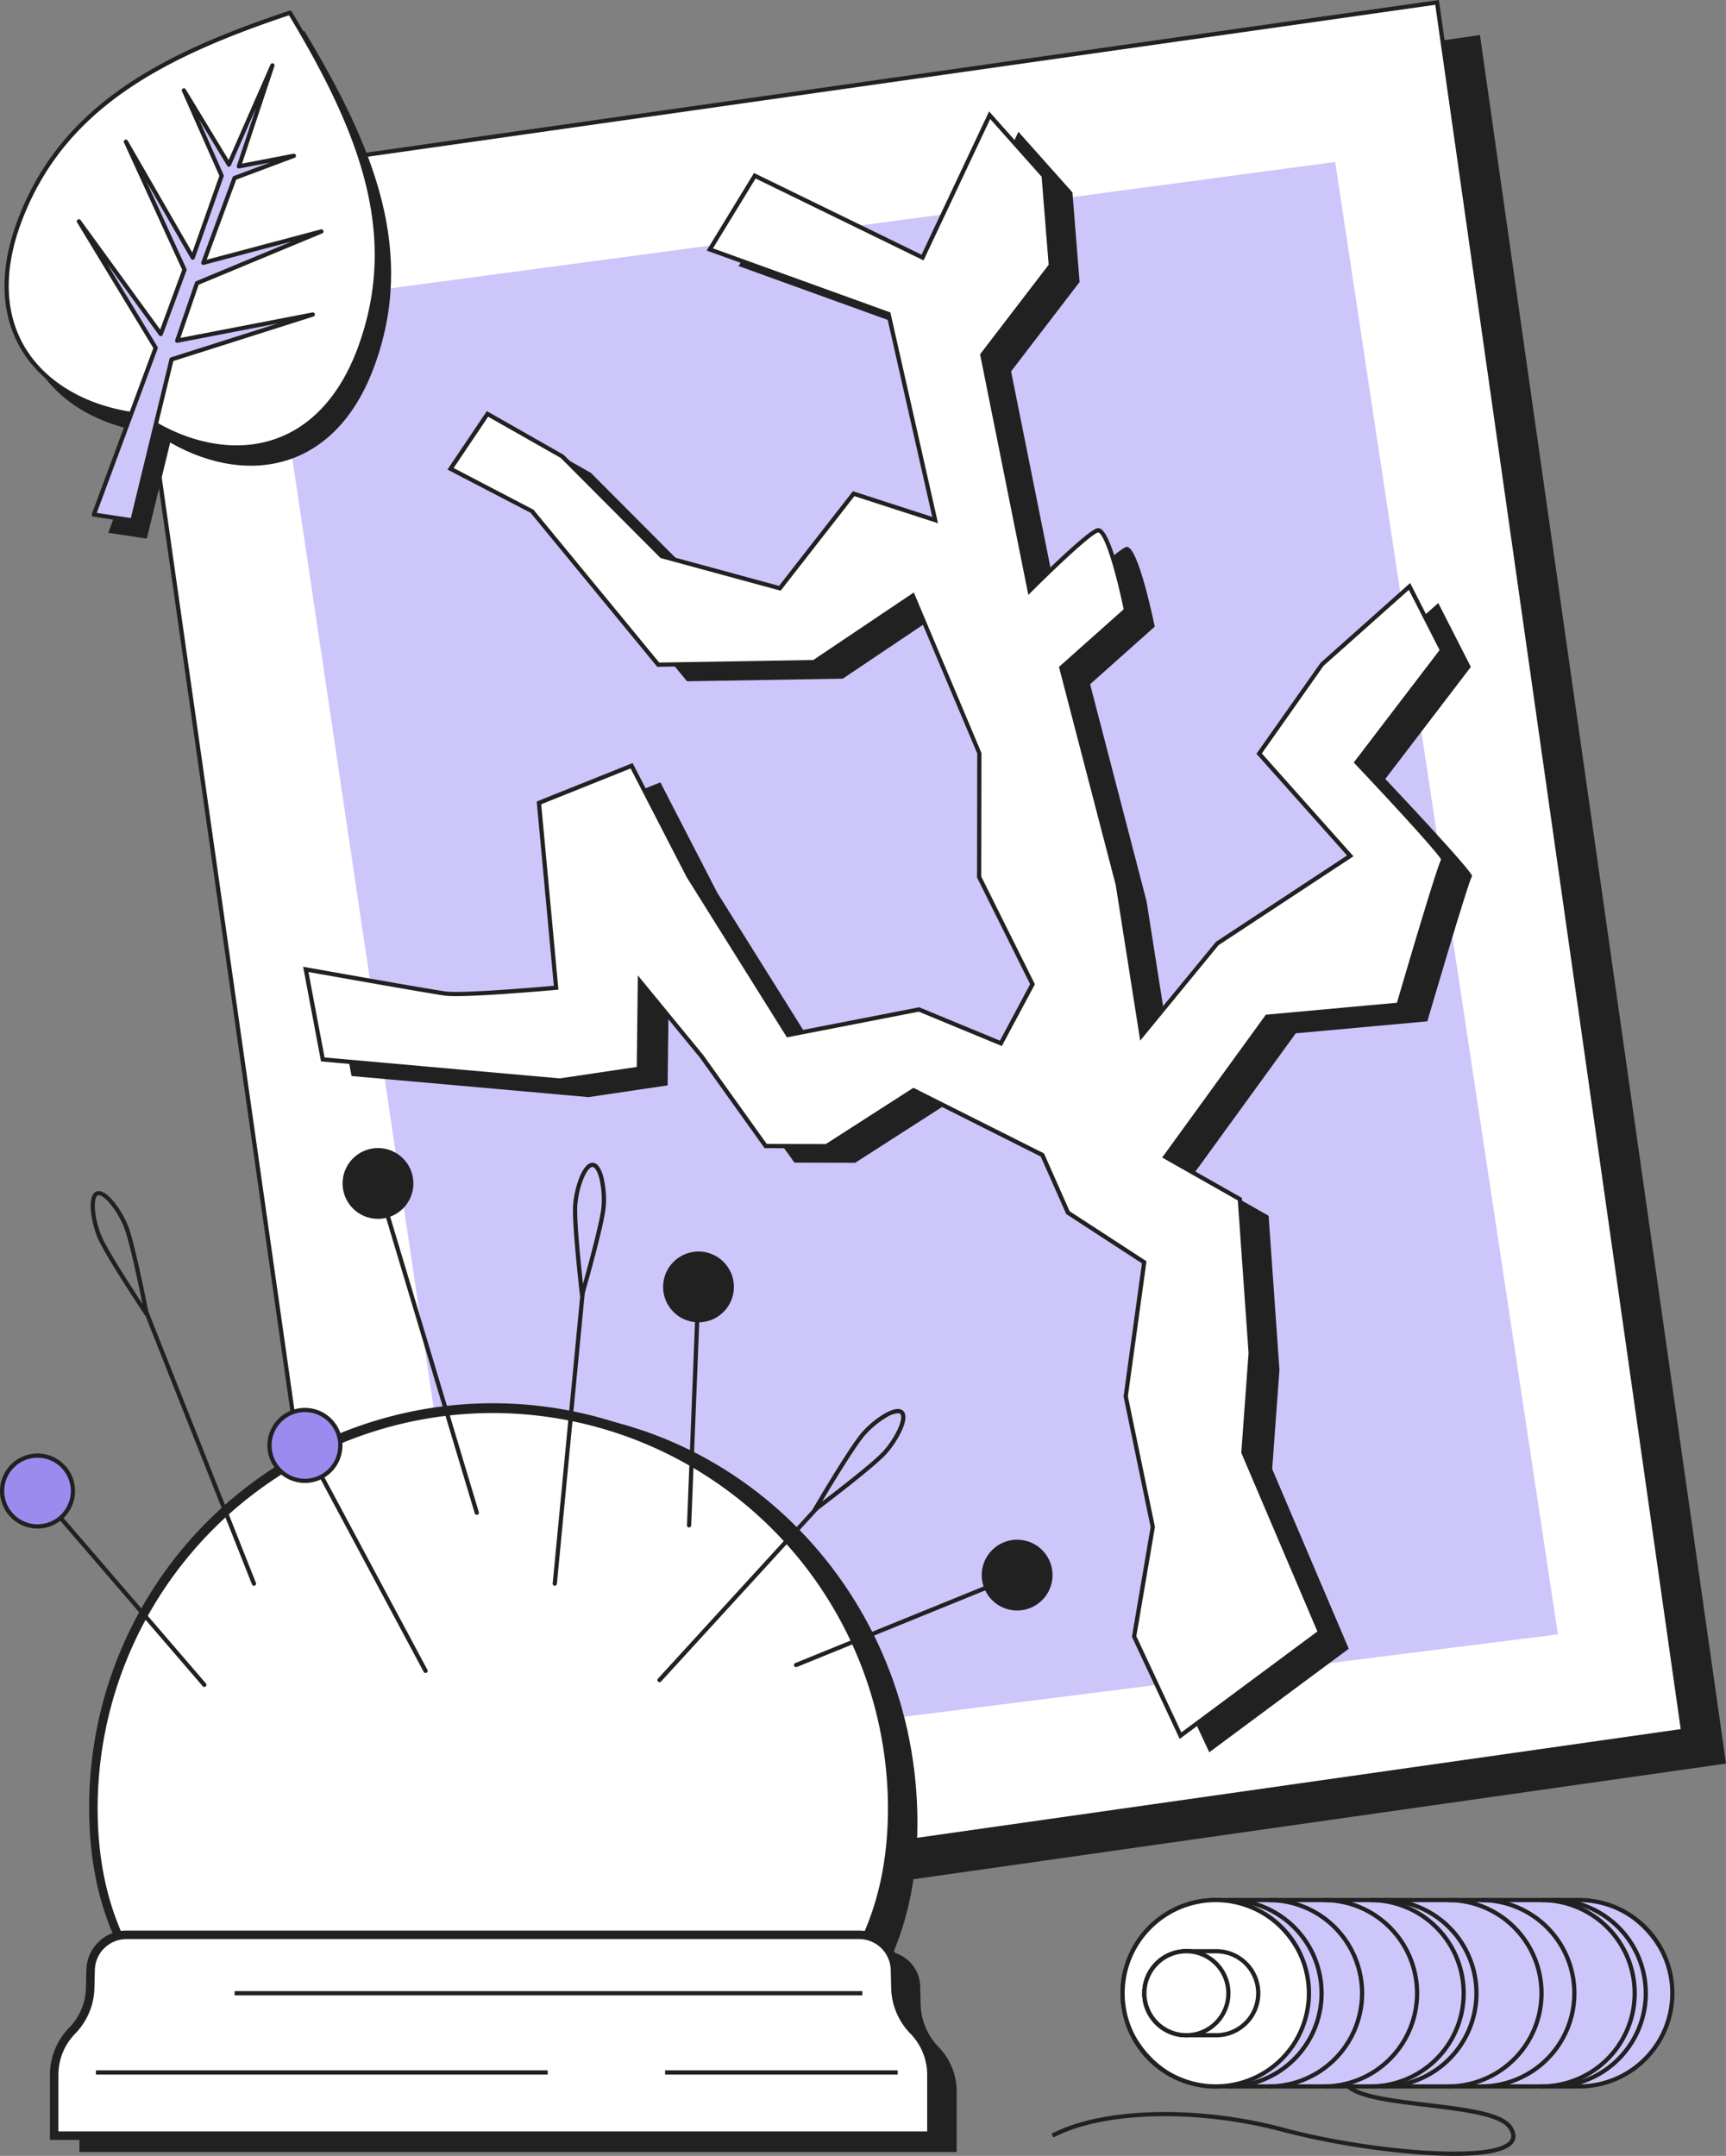 <svg xmlns="http://www.w3.org/2000/svg" viewBox="0 0 407.841 509.446">
  <rect x="0" y="0" width="407.841" height="509.446" fill="#808080" stroke="none"/>
  <defs>
    <style>
      .cls-1 {
        fill: #212121;
      }

      .cls-2 {
        fill: #fff;
      }

      .cls-3 {
        fill: #cdc6fa;
      }

      .cls-4 {
        fill: #9c8bef;
      }
    </style>
  </defs>
  <g id="Слой_2" data-name="Слой 2">
    <g id="Слой_12" data-name="Слой 12">
      <g>
        <g>
          <rect class="cls-1" x="65.672" y="28.4" width="314.67" height="412.577" transform="translate(-30.845 33.766) rotate(-8.101)"/>
          <g>
            <rect class="cls-2" x="55.535" y="20.678" width="314.67" height="412.577" transform="translate(-29.858 32.261) rotate(-8.101)"/>
            <path class="cls-1" d="M85.75,453.932l-.071-.495L27.471,44.482l.495-.071L339.991,0l.071.495L398.269,409.45l-.495.071ZM28.602,45.331,86.598,452.801l310.54-44.2L339.142,1.131Z"/>
          </g>
          <polygon class="cls-3" points="63.66 71.96 315.488 38.272 368.123 386.21 115.182 418.088 63.66 71.96"/>
        </g>
        <path class="cls-1" d="M216.782,430.72c0,53.864-42.252,74.781-94.373,74.781s-94.373-20.916-94.373-74.781,42.252-97.53,94.373-97.53S216.782,376.856,216.782,430.72Z"/>
        <path class="cls-1" d="M221.794,483.734a14.998,14.998,0,0,1-4.252-10.108l-.1-4.207a8.533,8.533,0,0,0-8.531-8.329H35.907a8.533,8.533,0,0,0-8.531,8.329l-.101,4.207a14.997,14.997,0,0,1-4.252,10.108,14.998,14.998,0,0,0-4.256,10.467v14.341H226.05V494.2A14.998,14.998,0,0,0,221.794,483.734Z"/>
        <g>
          <path class="cls-2" d="M210.817,427.278c0,52.121-42.252,72.36-94.373,72.36S22.071,479.399,22.071,427.278a94.373,94.373,0,0,1,188.745,0Z"/>
          <path class="cls-1" d="M116.444,500.638c-27.8,0-51.07-5.812-67.292-16.807-18.633-12.628-28.08-31.656-28.08-56.553a95.373,95.373,0,1,1,190.745,0c0,24.897-9.447,43.924-28.08,56.553C167.514,494.826,144.244,500.638,116.444,500.638Zm0-166.732a93.479,93.479,0,0,0-93.373,93.373c0,24.193,9.152,42.664,27.202,54.897,15.89,10.77,38.771,16.462,66.17,16.462s50.28-5.692,66.17-16.462c18.05-12.233,27.202-30.704,27.202-54.897A93.479,93.479,0,0,0,116.444,333.905Z"/>
        </g>
        <g>
          <path class="cls-2" d="M215.829,479.857a14.998,14.998,0,0,1-4.252-10.108l-.1-4.207a8.533,8.533,0,0,0-8.531-8.329H29.942a8.533,8.533,0,0,0-8.531,8.329l-.101,4.207a14.997,14.997,0,0,1-4.252,10.108,14.998,14.998,0,0,0-4.256,10.467v14.341H220.085V490.323A14.998,14.998,0,0,0,215.829,479.857Z"/>
          <path class="cls-1" d="M221.085,505.664H11.803V490.324a15.914,15.914,0,0,1,4.54-11.165,13.956,13.956,0,0,0,3.968-9.434l.101-4.207a9.477,9.477,0,0,1,9.53-9.306H202.946a9.477,9.477,0,0,1,9.53,9.306l.101,4.207a13.957,13.957,0,0,0,3.969,9.434h0a15.915,15.915,0,0,1,4.54,11.165Zm-207.283-2H219.085V490.324a13.926,13.926,0,0,0-3.972-9.769,15.948,15.948,0,0,1-4.535-10.782l-.101-4.207a7.489,7.489,0,0,0-7.531-7.354H29.941a7.489,7.489,0,0,0-7.531,7.354l-.101,4.207a15.947,15.947,0,0,1-4.535,10.782,13.924,13.924,0,0,0-3.972,9.769Z"/>
        </g>
        <rect class="cls-1" x="157.16" y="489.229" width="54.962" height="1"/>
        <rect class="cls-1" x="22.665" y="489.229" width="106.752" height="1"/>
        <rect class="cls-1" x="55.436" y="470.514" width="148.331" height="1"/>
        <g>
          <path class="cls-1" d="M60.008,374.724a.5.5,0,0,1-.465-.316L34.057,310.115a.5.5,0,0,1,.93-.368L60.473,374.04a.5.5,0,0,1-.465.684Z"/>
          <path class="cls-1" d="M34.661,311.042a.5.5,0,0,1-.416-.223c-.388-.582-9.521-14.296-11.192-18.359-1.618-3.934-2.518-9.98-.307-10.89,2.214-.908,5.826,4.021,7.444,7.955,1.67,4.062,4.828,20.235,4.961,20.921a.5.5,0,0,1-.491.596ZM23.36,282.453a.613.613,0,0,0-.233.043c-1.154.475-.949,5.208.851,9.585,1.246,3.028,6.992,11.932,9.691,16.05-.979-4.826-3.158-15.197-4.404-18.226C27.576,285.796,24.665,282.453,23.36,282.453Z"/>
        </g>
        <g>
          <path class="cls-1" d="M131.092,374.724a.406.406,0,0,1-.048-.002.5.5,0,0,1-.45-.545l6.595-68.846a.491.491,0,0,1,.545-.45.5.5,0,0,1,.45.545l-6.595,68.846A.5.5,0,0,1,131.092,374.724Z"/>
          <path class="cls-1" d="M137.532,306.487a.402.402,0,0,1-.042-.002.5.5,0,0,1-.455-.44c-.081-.695-1.965-17.064-1.602-21.442.352-4.24,2.304-10.045,4.688-9.834,1.401.116,2.159,2.112,2.548,3.766a22.777,22.777,0,0,1,.456,6.707c-.363,4.377-4.918,20.212-5.112,20.885A.5.5,0,0,1,137.532,306.487Zm2.462-30.724c-1.246,0-3.177,4.261-3.564,8.922-.271,3.263.79,13.808,1.317,18.704,1.327-4.742,4.11-14.968,4.381-18.231h0a21.715,21.715,0,0,0-.433-6.395c-.506-2.154-1.209-2.961-1.657-2.998A.433.433,0,0,0,139.994,275.763Z"/>
        </g>
        <g>
          <path class="cls-1" d="M155.834,397.518a.5.5,0,0,1-.369-.837l37.187-40.657a.5.5,0,1,1,.738.675l-37.187,40.657A.499.499,0,0,1,155.834,397.518Z"/>
          <path class="cls-1" d="M192.532,357.253a.5.5,0,0,1-.431-.753c.354-.603,8.694-14.814,11.617-18.093a22.766,22.766,0,0,1,5.175-4.29c1.466-.857,3.436-1.683,4.485-.747,1.049.936.454,2.986-.229,4.541a22.763,22.763,0,0,1-3.67,5.631h0c-2.923,3.279-16.087,13.19-16.646,13.61A.496.496,0,0,1,192.532,357.253ZM212.154,333.96a6.086,6.086,0,0,0-2.756,1.021,21.731,21.731,0,0,0-4.934,4.092c-2.179,2.445-7.673,11.506-10.197,15.735,3.912-2.991,12.286-9.485,14.465-11.93a21.715,21.715,0,0,0,3.5-5.369c.891-2.025.815-3.093.479-3.392A.836.836,0,0,0,212.154,333.96Zm-3.048,9.25h0Z"/>
        </g>
        <g>
          <path class="cls-1" d="M48.279,398.633a.499.499,0,0,1-.379-.174L8.488,352.662a.5.5,0,1,1,.758-.652L48.658,397.807a.5.5,0,0,1-.379.826Z"/>
          <g>
            <circle class="cls-4" cx="8.867" cy="352.335" r="8.367"/>
            <path class="cls-1" d="M8.867,361.202a8.867,8.867,0,1,1,8.867-8.867A8.877,8.877,0,0,1,8.867,361.202Zm0-16.734a7.867,7.867,0,1,0,7.867,7.867A7.876,7.876,0,0,0,8.867,344.468Z"/>
          </g>
        </g>
        <g>
          <path class="cls-1" d="M112.66,357.958a.5.5,0,0,1-.479-.356L88.835,279.801a.5.5,0,1,1,.958-.287l23.345,77.801a.5.5,0,0,1-.335.623A.506.506,0,0,1,112.66,357.958Z"/>
          <circle class="cls-1" cx="89.314" cy="279.657" r="8.367"/>
        </g>
        <g>
          <path class="cls-1" d="M162.827,360.944l-.02-0a.499.499,0,0,1-.48-.519l2.226-56.338a.515.515,0,0,1,.519-.48.499.499,0,0,1,.48.519l-2.226,56.338A.5.5,0,0,1,162.827,360.944Z"/>
          <circle class="cls-1" cx="165.052" cy="304.106" r="8.367"/>
        </g>
        <g>
          <path class="cls-1" d="M188.113,393.949a.5.5,0,0,1-.188-.963l52.227-21.244a.5.5,0,0,1,.377.927l-52.227,21.244A.503.503,0,0,1,188.113,393.949Z"/>
          <circle class="cls-1" cx="240.34" cy="372.205" r="8.367"/>
        </g>
        <g>
          <path class="cls-1" d="M100.556,395.336a.5.5,0,0,1-.441-.264l-28.502-53.277a.5.5,0,0,1,.882-.472l28.502,53.277a.5.5,0,0,1-.44.736Z"/>
          <g>
            <circle class="cls-4" cx="72.053" cy="341.559" r="8.367"/>
            <path class="cls-1" d="M72.071,350.429a8.933,8.933,0,0,1-1.947-.216,8.867,8.867,0,1,1,10.584-6.725h0a8.874,8.874,0,0,1-8.637,6.94Zm-.019-16.738a7.871,7.871,0,1,0,1.713.189A7.881,7.881,0,0,0,72.052,333.691Zm8.168,9.688h0Z"/>
          </g>
        </g>
        <path class="cls-1" d="M318.702,389.609l-18.093-42.47,1.713-23.466L299.762,287.292l-17.621-9.995,24.037-33.116,31.092-2.836s9.863-33.652,10.557-34.27-20.493-23.001-20.493-23.001l20.215-26.48L339.853,142.499l-20.687,18.431-14.844,21.073,21.533,24.169-31.467,20.722-17.85,21.754-5.606-35.641L257.584,161.688l15.271-13.606s-3.988-19.849-6.797-18.809-15.965,14.224-15.965,14.224L238.914,87.765,255.1,66.635l-1.692-21.163L240.643,31.144,224.79,64.783,185.153,45.451l-10.635,17.412,42.238,15.264,11.011,48.695-19.259-6.244-17.438,22.354L163.131,135.333l-23.507-23.59L121.986,101.729l-8.729,12.97,19.224,9.991,29.85,36.299,36.807-.614,23.367-15.699,15.708,37.197-.048,29.295,12.609,25.333-7.474,13.972-19.36-8.006-30.959,6.033-23.506-37.563-13.434-26.06-21.892,8.771,4.057,43.685s-21.906,1.966-26.168,1.375-32.986-5.715-32.986-5.715l4.02,21.283,55.99,4.98,18.695-2.775.242-20.692,14.562,17.742,15.159,21.208,14.351.036,20.591-13.225,30.438,15.297,6.042,13.632,18.024,11.731-4.37,31.683,6.396,30.867-4.409,25.868,10.959,23.445Z"/>
        <g>
          <path class="cls-2" d="M311.905,385.689l-18.093-42.47,1.713-23.466-2.56-36.381-17.621-9.995,24.037-33.116,31.092-2.836s9.863-33.652,10.557-34.27-20.493-23.001-20.493-23.001l20.215-26.48-7.695-15.094-20.687,18.431-14.844,21.073,21.533,24.169-31.467,20.722-17.85,21.754-5.606-35.641-13.349-51.319,15.271-13.606s-3.988-19.849-6.797-18.809S243.296,139.577,243.296,139.577l-11.18-55.732L248.303,62.715l-1.692-21.163L233.846,27.224,217.993,60.864,178.356,41.531l-10.635,17.412,42.238,15.264,11.011,48.695-19.259-6.244-17.438,22.354-27.938-7.6-23.507-23.59L115.189,97.809,106.459,110.779l19.224,9.991,29.85,36.299,36.807-.614,23.367-15.699,15.708,37.197-.048,29.295,12.609,25.333-7.474,13.972-19.36-8.006-30.959,6.033-23.506-37.563L149.245,180.955l-21.892,8.771,4.057,43.685s-21.906,1.966-26.168,1.375-32.986-5.715-32.986-5.715l4.02,21.283,55.99,4.98,18.695-2.775.242-20.692,14.562,17.742,15.159,21.208,14.351.036,20.591-13.225L246.302,272.924l6.042,13.632,18.024,11.731-4.37,31.683,6.396,30.867-4.409,25.868,10.959,23.445Z"/>
          <path class="cls-1" d="M278.75,410.916l-11.284-24.141,4.419-25.93-6.395-30.859.012-.085,4.327-31.369L251.947,286.894l-6.029-13.604L215.894,258.202,195.419,271.353l-14.755-.037-15.308-21.416-13.671-16.655-.23,19.747-19.175,2.847-.059-.005L75.854,250.818l-4.225-22.367.714.127c.287.051,28.763,5.128,32.967,5.712,3.8.528,22.267-1.046,25.555-1.334l-4.044-43.556,22.66-9.079,13.642,26.464,23.303,37.236,30.77-5.996,19.08,7.891,7.14-13.345-12.546-25.208.047-29.312L215.483,141.508l-22.986,15.443-37.196.621L125.362,121.166l-19.63-10.202,9.301-13.819,18.148,10.325,23.413,23.495,27.489,7.478,17.449-22.368,18.756,6.081L209.532,74.585,166.975,59.205l11.191-18.323,39.59,19.31,15.959-33.866,13.38,15.019,1.72,21.521-16.165,21.103,10.952,54.596c2.738-2.718,12.944-12.741,15.485-13.681a1.177,1.177,0,0,1,1.013.101c2.862,1.598,6.089,17.294,6.448,19.078l.057.281L251.348,157.938l13.271,51.023,5.442,34.588,17.254-20.992,30.983-20.404-21.412-24.033,15.148-21.483L333.207,137.775l8.132,15.951-20.147,26.393c7.763,8.207,20.406,21.771,20.353,23.015l-.009.211-.175.183c-.596.982-6.561,20.903-10.41,34.038l-.096.327-31.205,2.846-23.575,32.479,17.368,9.852,2.579,36.648-1.705,23.417,18.2,42.721Zm-10.246-24.281L279.138,409.383,311.29,385.522,293.304,343.303l1.722-23.587-2.542-36.042-17.875-10.139,24.499-33.753,30.979-2.826c3.49-11.904,9.19-31.108,10.429-33.858-.88-1.737-12.847-14.682-20.344-22.602l-.292-.309,20.282-26.568-7.258-14.236-20.16,17.961-14.582,20.702,21.654,24.306L287.93,223.35l-18.509,22.557-5.779-36.743-13.416-51.566L265.512,143.98c-1.341-6.589-4.072-17.103-5.898-18.121-.11-.062-.157-.045-.178-.037-2.22.822-12.147,10.463-15.785,14.108l-.66.662L231.582,83.721l16.207-21.157-1.663-20.805-12.151-13.638L218.229,61.535l-39.684-19.355L168.467,58.681l41.919,15.149,11.265,49.819-19.762-6.407L184.462,139.583l-28.388-7.723-.094-.094-23.459-23.541-17.176-9.752-8.158,12.121,18.883,9.859,29.697,36.113,36.417-.608,23.748-15.955,15.983,37.951-.047,29.177,12.671,25.459L236.73,247.187l-19.64-8.122-31.148,6.07-23.688-37.855-13.246-25.692-21.124,8.463,4.069,43.813-.5.045c-.897.08-22.009,1.963-26.282,1.372-3.846-.533-27.826-4.795-32.291-5.591l3.815,20.2,55.554,4.941,18.214-2.704.253-21.638L166.149,249.291l15.031,21.025,13.947.035,20.707-13.299L246.687,272.558l6.054,13.66,18.166,11.824-4.401,31.912,6.398,30.875-.016.093Zm72.192-183.855a.445.445,0,0,0-.138.228A.846.846,0,0,1,340.697,202.781Z"/>
        </g>
        <g>
          <rect class="cls-3" x="265.252" y="448.995" width="129.908" height="44.037" rx="22.018"/>
          <path class="cls-1" d="M373.142,493.532H287.271a22.518,22.518,0,1,1,0-45.037H373.142a22.518,22.518,0,1,1,0,45.037Zm-85.871-44.037a21.518,21.518,0,1,0,0,43.037H373.142a21.518,21.518,0,1,0,0-43.037Z"/>
        </g>
        <g>
          <rect class="cls-2" x="265.252" y="448.995" width="44.037" height="44.037" rx="22.018"/>
          <path class="cls-1" d="M287.271,493.532a22.518,22.518,0,1,1,22.518-22.519A22.544,22.544,0,0,1,287.271,493.532Zm0-44.037a21.518,21.518,0,1,0,21.518,21.518A21.543,21.543,0,0,0,287.271,449.496Z"/>
        </g>
        <path class="cls-1" d="M290.256,493.532v-1a21.518,21.518,0,1,0,0-43.037v-1a22.518,22.518,0,1,1,0,45.037Z"/>
        <path class="cls-1" d="M299.831,493.532v-1a21.518,21.518,0,1,0,0-43.037v-1a22.518,22.518,0,1,1,0,45.037Z"/>
        <path class="cls-1" d="M312.827,493.532v-1a21.518,21.518,0,1,0,0-43.037v-1a22.518,22.518,0,1,1,0,45.037Z"/>
        <path class="cls-1" d="M326.856,493.532v-1a21.518,21.518,0,1,0,0-43.037v-1a22.518,22.518,0,1,1,0,45.037Z"/>
        <path class="cls-1" d="M323.836,493.532v-1a21.518,21.518,0,0,0,0-43.037v-1a22.518,22.518,0,0,1,0,45.037Z"/>
        <path class="cls-1" d="M349.991,493.532v-1a21.518,21.518,0,1,0,0-43.037v-1a22.518,22.518,0,1,1,0,45.037Z"/>
        <path class="cls-1" d="M342.227,493.532v-1a21.518,21.518,0,0,0,0-43.037v-1a22.518,22.518,0,0,1,0,45.037Z"/>
        <path class="cls-1" d="M366.864,493.532v-1a21.518,21.518,0,1,0,0-43.037v-1a22.518,22.518,0,1,1,0,45.037Z"/>
        <path class="cls-1" d="M364.245,493.532v-1a21.518,21.518,0,1,0,0-43.037v-1a22.518,22.518,0,1,1,0,45.037Z"/>
        <g>
          <rect class="cls-2" x="270.407" y="461.089" width="19.849" height="19.849" rx="9.925"/>
          <path class="cls-1" d="M280.332,481.438a10.425,10.425,0,1,1,10.424-10.425A10.437,10.437,0,0,1,280.332,481.438Zm0-19.849a9.425,9.425,0,1,0,9.424,9.424A9.435,9.435,0,0,0,280.332,461.589Z"/>
        </g>
        <g>
          <rect class="cls-2" x="270.407" y="461.089" width="26.908" height="19.849" rx="9.925"/>
          <path class="cls-1" d="M287.39,481.438h-7.059a10.424,10.424,0,1,1,0-20.849h7.059a10.424,10.424,0,1,1,0,20.849Zm-7.059-19.849a9.424,9.424,0,1,0,0,18.849h7.059a9.424,9.424,0,1,0,0-18.849Z"/>
        </g>
        <g>
          <rect class="cls-2" x="270.407" y="461.089" width="19.849" height="19.849" rx="9.925"/>
          <path class="cls-1" d="M280.332,481.438a10.424,10.424,0,1,1,10.424-10.424A10.436,10.436,0,0,1,280.332,481.438Zm0-19.849a9.424,9.424,0,1,0,9.424,9.424A9.435,9.435,0,0,0,280.332,461.589Z"/>
        </g>
        <path class="cls-1" d="M343.805,509.446c-2.726 0-5.545-.133-8.167-.321a187.055,187.055,0,0,1-32.513-5.343c-20.144-5.403-42.428-4.859-54.186,1.325l-.466-.885c11.963-6.292,34.544-6.87,54.911-1.406,20.368,5.463,49.921,7.873,53.399,2.946.528-.749.395-1.677-.406-2.84-2.018-2.927-10.817-3.986-19.327-5.011-8.213-.989-15.971-1.923-18.81-4.509l.674-.739c2.603,2.371,10.56,3.329,18.256,4.256,9.131,1.099,17.756,2.138,20.03,5.436,1.053,1.527,1.188,2.868.4,3.984C355.91,508.733,350.107,509.446,343.805,509.446Z"/>
        <g>
          <g>
            <path class="cls-1" d="M71.915,7.316C41.021,17.598,17.772,30.077,7.863,56.95c-9.909,26.873,6.953,43.181,28.974,45.499,18.254,12.533,41.667,11.075,51.576-15.798C98.322,59.778,88.739,35.193,71.915,7.316Z"/>
            <polygon class="cls-1" points="67.773 19.76 57.495 43.197 46.852 25.659 55.777 45.837 48.94 65.187 33.153 37.792 46.995 68.04 41.393 83.233 22.049 56.61 40.186 86.508 25.584 125.907 34.693 127.284 43.942 89.232 77.313 78.624 45.274 84.813 49.947 71.209 79.345 58.99 51.441 66.406 58.83 46.367 72.842 41.119 59.844 43.617 67.773 19.76"/>
          </g>
          <g>
            <g>
              <path class="cls-2" d="M68.514,3.013C37.62,13.294,14.371,25.773,4.463,52.646-5.446,79.518,11.416,95.827,33.437,98.144c18.254,12.533,41.667,11.075,51.576-15.798C94.921,55.474,85.339,30.889,68.514,3.013Z"/>
              <path class="cls-1" d="M55.871,106.24c-7.402,0-15.285-2.607-22.612-7.612-12.438-1.339-22.624-7.022-27.96-15.604C.135,74.723-.315,64.159,3.993,52.473,13.94,25.497,36.917,13.001,68.357,2.538a.502.502,0,0,1,.586.216C86.064,31.123,95.429,55.544,85.482,82.52c-4.31,11.687-11.511,19.429-20.827,22.392A28.939,28.939,0,0,1,55.871,106.24ZM68.293,3.614C37.323,13.959,14.7,26.326,4.932,52.818.733,64.205,1.153,74.467,6.147,82.497,11.337,90.842,21.303,96.365,33.489,97.647a.494.494,0,0,1,.231.085c10.102,6.936,21.267,9.206,30.632,6.227,9.011-2.866,15.993-10.399,20.191-21.785C94.312,55.681,85.133,31.588,68.293,3.614Z"/>
            </g>
            <g>
              <polygon class="cls-3" points="64.373 15.456 54.094 38.893 43.451 21.355 52.377 41.533 45.54 60.883 29.753 33.488 43.595 63.736 37.992 78.929 18.648 52.306 36.785 82.204 22.183 121.603 31.293 122.98 40.542 84.928 73.912 74.32 41.873 80.509 46.546 66.905 75.944 54.686 48.041 62.102 55.43 42.063 69.441 36.815 56.444 39.313 64.373 15.456"/>
              <path class="cls-1" d="M31.293,123.48a.492.492,0,0,1-.075-.006l-9.109-1.376a.5.5,0,0,1-.394-.668L36.232,82.256,18.22,52.565a.5.5,0,0,1,.832-.553L37.847,77.878l5.207-14.122L29.298,33.696a.5.5,0,0,1,.888-.458L45.43,59.691l6.409-18.138L42.994,21.557a.5.5,0,0,1,.884-.461L54.022,37.811l9.892-22.556a.5.5,0,0,1,.933.358L57.188,38.661l12.159-2.337a.5.5,0,0,1,.27.959l-13.797,5.168-6.977,18.921,26.973-7.169a.5.5,0,0,1,.32.945L46.946,67.281,42.627,79.854,73.817,73.829a.5.5,0,0,1,.246.967L40.961,85.319l-9.183,37.779A.5.5,0,0,1,31.293,123.48Zm-8.427-2.279,8.049,1.216,9.141-37.607a.5.5,0,0,1,.334-.358l25.23-8.021L41.968,81a.499.499,0,0,1-.567-.653l4.673-13.604a.5.5,0,0,1,.281-.299l22.524-9.362-20.71,5.505a.5.5,0,0,1-.598-.656l7.389-20.039a.5.5,0,0,1,.294-.295l8.468-3.172L56.538,39.804a.5.5,0,0,1-.569-.649l4.52-13.599L54.552,39.093a.5.5,0,0,1-.885.059L47.041,28.233,52.834,41.331a.496.496,0,0,1,.014.369l-6.837,19.35a.5.5,0,0,1-.425.332.494.494,0,0,1-.479-.249l-10.458-18.147,9.401,20.543a.5.5,0,0,1,.015.381l-5.602,15.193a.499.499,0,0,1-.401.322.493.493,0,0,1-.473-.201l-12.273-16.891,11.897,19.612a.498.498,0,0,1,.042.433Z"/>
            </g>
          </g>
        </g>
      </g>
    </g>
  </g>
</svg>

